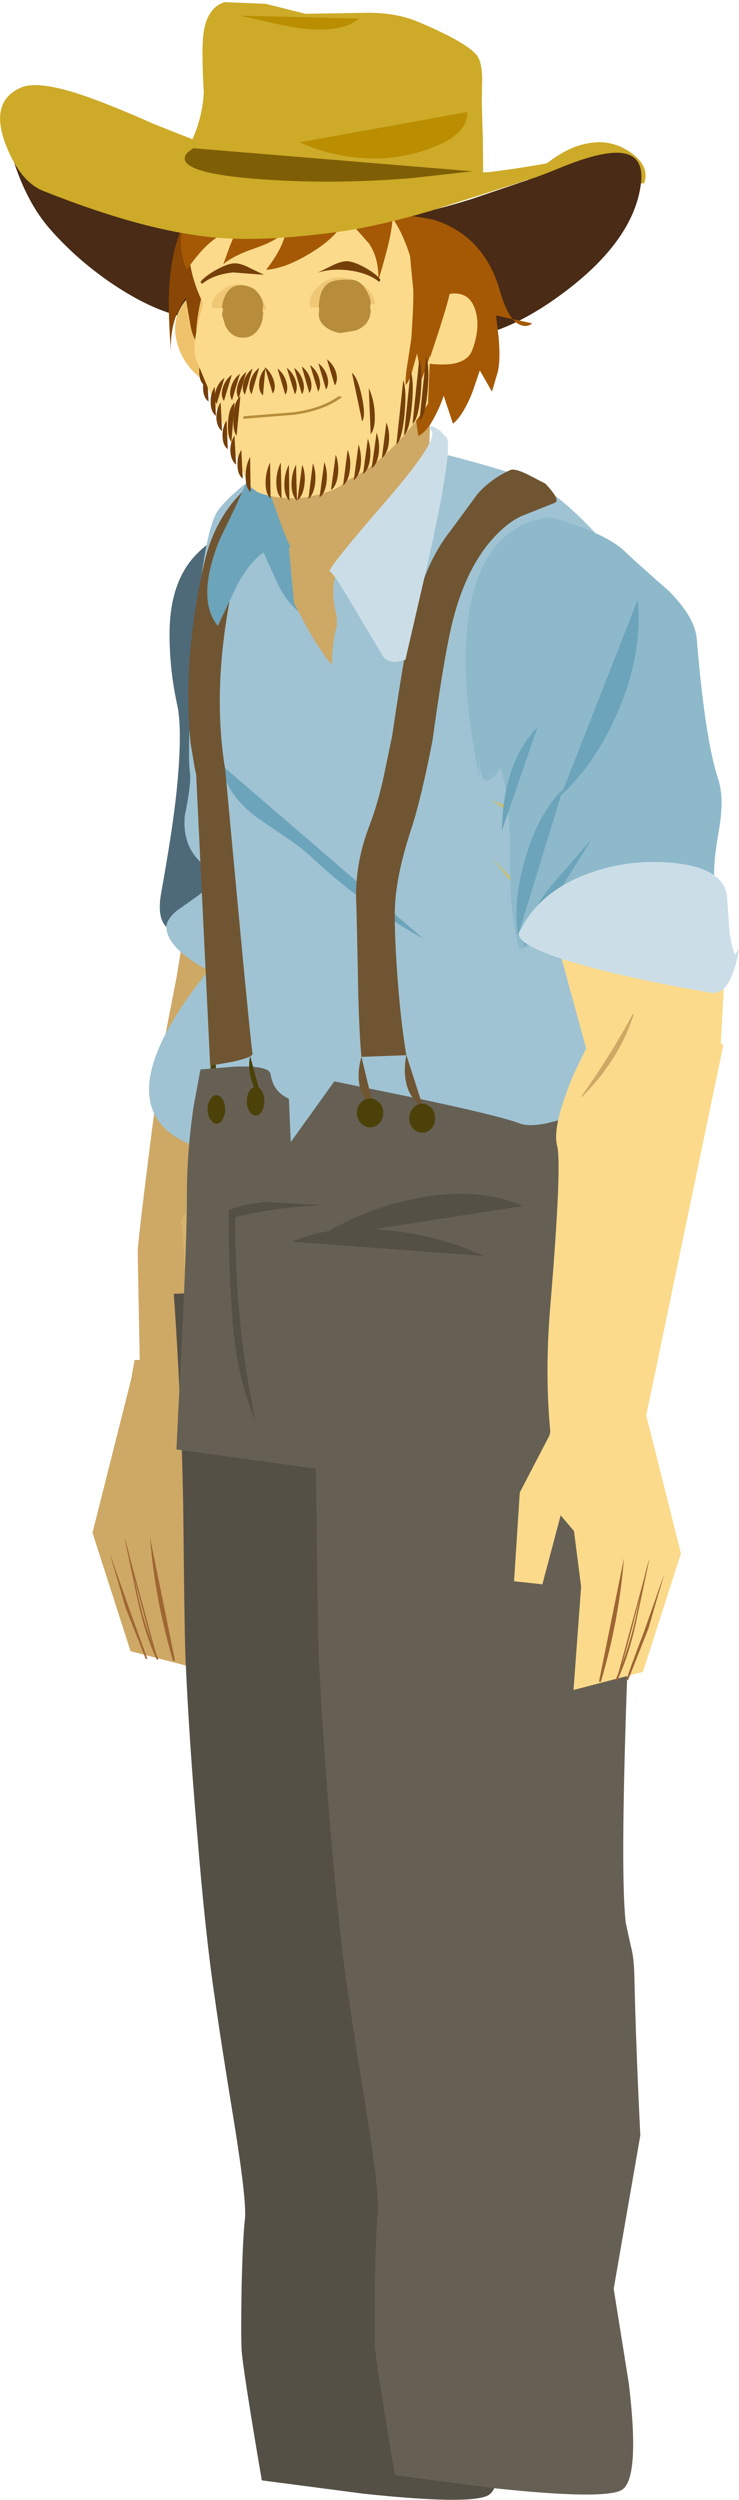<?xml version="1.0" encoding="UTF-8" standalone="no"?>
<svg xmlns:xlink="http://www.w3.org/1999/xlink" height="525.35px" width="155.4px" xmlns="http://www.w3.org/2000/svg">
  <g transform="matrix(1.0, 0.0, 0.0, 1.0, -246.0, 107.05)">
    <path d="M339.6 42.05 Q335.7 60.75 349.0 74.7 L348.9 74.8 Q331.4 61.3 339.55 42.05 L339.6 42.05" fill="#cbdee7" fill-rule="evenodd" stroke="none"/>
    <path d="M280.9 109.8 L283.15 98.2 285.4 84.4 315.95 101.6 Q316.9 100.15 306.5 145.5 L295.8 191.2 275.65 192.65 274.95 156.05 Q274.95 154.3 277.6 133.2 280.35 111.9 280.9 109.8" fill="#cea865" fill-rule="evenodd" stroke="none"/>
    <path d="M287.85 8.9 Q289.4 7.35 293.0 5.0 296.2 2.95 297.35 1.55 L306.3 93.45 Q303.0 93.45 294.15 91.9 283.35 89.95 281.0 87.75 278.95 85.8 279.9 80.55 282.4 66.65 283.15 59.05 284.4 46.65 283.3 41.25 281.65 33.8 281.65 26.25 281.65 14.7 287.85 8.9" fill="#4e6a78" fill-rule="evenodd" stroke="none"/>
    <path d="M293.75 142.25 Q304.8 137.3 307.2 144.45 310.15 154.3 306.15 181.8 304.15 195.55 301.55 207.3 L287.55 208.7 286.0 179.65 Q284.45 150.45 284.1 149.95 283.55 149.05 286.6 146.55 289.75 144.0 293.75 142.25" fill="#d6b36b" fill-rule="evenodd" stroke="none"/>
    <path d="M299.9 198.9 L312.6 210.95 317.15 209.0 319.7 213.5 314.55 216.6 302.2 215.9 296.15 221.1 303.45 240.85 312.4 240.0 314.9 243.65 302.3 251.0 285.6 231.05 288.0 195.95 299.3 193.05 299.9 198.9" fill="#d6b36b" fill-rule="evenodd" stroke="none"/>
    <path d="M274.3 178.75 L290.45 178.65 293.1 190.25 299.35 202.25 300.6 220.9 294.6 221.6 290.75 207.05 287.95 210.35 286.45 222.1 288.1 243.75 273.45 239.95 265.45 215.05 273.6 182.7 274.3 178.75" fill="#cea865" fill-rule="evenodd" stroke="none"/>
    <path d="M277.55 216.05 Q278.45 224.8 282.6 242.0 L277.55 216.05" fill="#9e6633" fill-rule="evenodd" stroke="none"/>
    <path d="M282.8 241.95 L277.55 216.05 Q278.55 228.95 282.4 242.0 L282.8 241.95" fill="#9e6633" fill-rule="evenodd" stroke="none"/>
    <path d="M272.2 216.2 Q277.35 237.35 279.1 241.55 L272.2 216.2" fill="#9e6633" fill-rule="evenodd" stroke="none"/>
    <path d="M278.9 241.55 Q278.95 241.95 279.3 241.55 276.45 234.95 274.95 228.0 272.95 218.05 272.2 216.2 L275.0 229.5 Q276.65 236.85 278.9 241.55" fill="#9e6633" fill-rule="evenodd" stroke="none"/>
    <path d="M269.15 219.6 Q270.4 224.65 276.8 241.45 272.9 230.6 269.15 219.6" fill="#9e6633" fill-rule="evenodd" stroke="none"/>
    <path d="M269.15 219.6 L272.4 230.8 276.6 241.45 Q276.65 241.8 276.95 241.45 L273.25 231.25 269.15 219.6" fill="#9e6633" fill-rule="evenodd" stroke="none"/>
    <path d="M354.05 161.65 L352.7 183.3 Q351.4 204.65 349.8 250.2 348.4 288.85 349.65 298.2 349.8 299.85 350.7 303.0 351.3 305.3 351.4 309.45 351.75 323.4 352.7 342.8 L347.0 375.1 350.25 395.05 Q352.65 415.4 348.55 417.4 344.55 419.35 322.4 417.0 L301.05 414.2 Q296.95 390.1 296.8 386.65 296.65 383.35 296.8 373.8 297.05 363.15 297.5 359.35 297.9 355.9 295.5 340.65 292.4 321.7 291.15 312.7 289.15 299.25 287.45 278.1 285.8 259.0 285.05 242.45 284.8 237.8 284.55 211.35 284.25 189.5 282.55 164.85 L354.05 161.65" fill="#555046" fill-rule="evenodd" stroke="none"/>
    <path d="M318.85 -16.25 Q320.35 -16.4 335.7 -12.55 351.7 -8.55 356.75 -6.4 361.85 -4.3 368.15 1.85 373.8 7.35 375.65 11.1 376.55 12.8 378.05 26.65 379.7 41.2 380.7 58.25 383.45 104.0 379.35 117.85 375.3 131.6 338.55 134.15 325.15 135.1 312.25 134.1 302.2 133.35 298.85 132.05 296.3 134.9 287.7 134.1 265.95 126.65 289.85 96.85 287.65 95.8 285.45 94.2 281.0 90.85 281.0 87.75 281.0 86.2 283.15 84.35 L287.4 81.35 Q292.6 77.65 288.75 74.6 284.3 71.0 284.85 64.4 286.25 57.6 285.95 55.45 285.25 50.2 286.9 28.35 288.8 3.85 292.1 -0.15 296.1 -5.0 304.65 -10.25 313.6 -15.8 318.85 -16.25" fill="#9fc3d3" fill-rule="evenodd" stroke="none"/>
    <path d="M335.0 90.2 Q322.35 83.2 311.8 73.35 309.95 71.5 306.25 69.0 L300.25 64.9 Q293.3 59.75 292.8 53.9 L335.0 90.2" fill="#6ca4bb" fill-rule="evenodd" stroke="none"/>
    <path d="M291.15 114.85 L292.4 125.8 Q290.85 124.05 290.35 120.35 289.85 116.55 291.15 114.85" fill="#4c4109" fill-rule="evenodd" stroke="none"/>
    <path d="M309.9 -4.55 Q298.1 0.0 294.85 16.3 290.5 37.45 293.35 54.6 298.75 113.05 299.1 114.3 299.35 115.1 294.8 116.1 L290.2 116.9 287.25 55.75 286.95 54.3 286.1 49.3 Q285.15 40.3 286.0 29.9 286.85 20.35 289.05 10.85 290.8 3.5 295.25 -1.85 299.8 -7.2 306.15 -9.6 308.4 -10.45 310.55 -8.0 312.65 -5.6 309.9 -4.55" fill="#705532" fill-rule="evenodd" stroke="none"/>
    <path d="M378.2 129.0 Q380.4 136.05 382.45 152.0 384.8 170.35 383.3 177.4 381.55 185.35 372.45 196.95 363.25 208.6 359.05 208.0 L283.1 197.55 284.2 175.15 Q285.3 153.4 285.3 144.35 285.3 134.75 286.75 125.25 L288.15 117.7 295.35 117.1 Q302.7 116.85 302.9 118.7 303.25 120.8 304.3 122.05 305.15 123.1 306.75 123.85 L307.15 132.95 316.3 120.2 333.4 123.7 Q351.3 127.5 355.15 129.0 357.15 129.8 361.0 129.0 L368.15 127.2 Q377.0 125.0 378.2 129.0" fill="#666054" fill-rule="evenodd" stroke="none"/>
    <path d="M291.5 123.1 Q292.3 123.1 292.8 123.95 293.35 124.85 293.35 126.1 293.35 127.3 292.8 128.2 292.3 129.1 291.5 129.1 290.75 129.1 290.25 128.2 289.65 127.3 289.65 126.1 289.65 124.85 290.25 123.95 290.75 123.1 291.5 123.1" fill="#4c4109" fill-rule="evenodd" stroke="none"/>
    <path d="M300.3 -12.35 L300.3 -9.85 Q300.85 -12.5 302.8 -15.0 305.15 -17.9 307.6 -17.15 309.95 -16.6 309.7 -12.9 L308.7 -7.0 Q307.3 2.0 307.15 7.25 306.8 15.45 308.7 21.4 306.2 19.25 304.65 16.15 L301.4 9.05 Q298.25 11.3 295.65 16.35 L291.8 24.5 Q287.15 18.7 292.25 6.2 299.0 -7.45 300.3 -12.35" fill="#6ca4bb" fill-rule="evenodd" stroke="none"/>
    <path d="M339.0 -9.15 Q335.15 -2.05 330.35 5.1 320.9 19.3 316.45 19.05 311.6 18.85 305.65 4.65 L300.6 -9.4 336.9 -32.4 336.3 -14.05 339.0 -9.15" fill="#cea865" fill-rule="evenodd" stroke="none"/>
    <path d="M306.75 7.9 L316.6 11.85 316.85 24.5 316.4 26.15 Q315.9 28.7 315.75 32.7 313.3 29.7 310.35 24.45 L307.85 19.75 306.75 7.9" fill="#cea865" fill-rule="evenodd" stroke="none"/>
    <path d="M331.1 30.8 L331.15 30.85 332.6 32.4 330.85 31.65 328.55 38.6 Q326.25 44.15 323.35 44.45 321.2 34.55 318.0 26.8 316.3 21.35 316.1 18.35 315.75 13.05 318.8 11.0 L325.3 22.4 Q328.6 27.85 331.1 30.8" fill="#9fc3d3" fill-rule="evenodd" stroke="none"/>
    <path d="M381.45 -68.5 L356.35 -68.7 Q360.55 -72.7 363.55 -74.5 368.05 -77.3 372.6 -77.15 376.15 -76.95 379.15 -74.6 382.65 -71.85 381.45 -68.5" fill="#cdaa28" fill-rule="evenodd" stroke="none"/>
    <path d="M345.1 -65.2 L358.25 -69.65 Q359.8 -70.15 364.8 -72.2 369.65 -74.1 372.75 -74.65 382.25 -76.45 380.65 -67.6 378.8 -56.45 365.2 -46.05 352.35 -36.25 341.8 -35.9 L338.85 -43.95 329.45 -38.5 Q324.6 -35.65 318.8 -35.9 L300.3 -37.5 Q289.7 -38.8 282.5 -41.0 276.75 -42.65 269.7 -47.35 262.3 -52.35 256.65 -58.75 251.55 -64.5 248.65 -73.9 250.4 -71.5 255.65 -74.3 256.55 -74.8 257.75 -74.9 264.25 -75.65 279.8 -67.0 298.4 -56.7 309.65 -57.85 315.6 -58.4 331.5 -61.7 337.4 -62.8 345.1 -65.2" fill="#492b16" fill-rule="evenodd" stroke="none"/>
    <path d="M288.4 -46.75 L290.7 -25.85 Q284.25 -29.65 283.05 -35.8 281.7 -42.55 288.4 -46.75" fill="#efc36c" fill-rule="evenodd" stroke="none"/>
    <path d="M296.35 -70.25 L296.3 -70.3 Q294.2 -67.3 292.65 -61.65 291.75 -58.45 290.4 -52.35 L288.2 -43.85 Q287.0 -38.5 287.35 -35.15 286.3 -36.65 285.9 -39.6 L285.05 -44.45 Q281.65 -39.8 281.95 -33.1 281.4 -40.65 281.5 -44.8 281.7 -51.7 283.35 -56.8 284.55 -60.5 289.0 -66.05 L294.9 -73.45 296.35 -70.25 296.7 -69.75 296.75 -69.4 296.35 -70.25" fill="#894604" fill-rule="evenodd" stroke="none"/>
    <path d="M350.3 -40.75 L350.85 -36.2 Q351.3 -31.1 350.6 -28.65 L349.45 -24.75 346.9 -29.2 345.35 -24.65 Q343.4 -19.75 341.25 -18.0 L339.3 -23.9 Q338.75 -22.15 337.8 -20.25 335.9 -16.3 333.95 -15.45 L327.45 -62.45 331.15 -62.05 Q335.0 -61.65 338.0 -60.6 347.95 -57.05 351.15 -45.85 352.3 -41.8 353.8 -40.0 L357.9 -39.1 Q356.95 -38.25 355.6 -38.7 354.65 -39.0 353.8 -40.0 L350.3 -40.75" fill="#a55905" fill-rule="evenodd" stroke="none"/>
    <path d="M289.55 -28.7 L289.85 -22.65 Q288.8 -23.45 288.7 -25.3 288.6 -27.15 289.55 -28.7" fill="#753f0a" fill-rule="evenodd" stroke="none"/>
    <path d="M288.7 -32.05 L289.0 -26.05 Q287.95 -26.8 287.9 -28.7 287.8 -30.55 288.7 -32.05" fill="#753f0a" fill-rule="evenodd" stroke="none"/>
    <path d="M307.05 -69.2 Q326.35 -70.1 333.55 -56.2 337.15 -49.25 336.85 -42.15 L336.0 -22.2 Q334.05 -19.1 330.95 -15.55 324.6 -8.45 318.55 -5.9 317.6 -4.35 313.45 -3.25 309.9 -2.3 307.7 -2.35 302.8 -2.4 300.05 -3.7 L298.25 -5.05 287.35 -31.25 Q286.85 -32.7 286.9 -33.9 286.95 -37.0 288.7 -43.3 285.65 -49.6 285.7 -55.25 285.75 -59.8 287.6 -61.85 284.7 -63.35 285.7 -65.0 287.65 -68.3 307.05 -69.2" fill="#fbda8b" fill-rule="evenodd" stroke="none"/>
    <path d="M340.85 -30.55 Q338.75 -30.3 336.0 -30.65 339.9 -42.15 340.55 -45.3 344.7 -45.9 345.95 -41.9 347.1 -38.25 345.3 -33.45 344.4 -31.05 340.85 -30.55" fill="#fbda8b" fill-rule="evenodd" stroke="none"/>
    <path d="M325.85 -63.85 L326.7 -70.3 Q332.05 -65.55 333.5 -59.55 334.75 -54.65 333.7 -46.7 332.95 -51.85 331.15 -56.25 328.85 -61.95 325.85 -63.85" fill="#a55905" fill-rule="evenodd" stroke="none"/>
    <path d="M344.1 -58.8 Q341.1 -60.4 332.9 -61.6 L321.1 -62.7 326.6 -63.05 Q329.9 -63.35 332.05 -63.0 338.0 -62.2 346.95 -59.45 L344.1 -58.8" fill="#492b16" fill-rule="evenodd" stroke="none"/>
    <path d="M317.8 -81.25 Q334.75 -81.25 337.4 -69.75 L326.7 -65.85 Q329.55 -65.85 328.15 -58.0 327.6 -54.9 325.55 -48.1 325.75 -52.55 323.65 -55.8 L318.55 -61.6 Q317.75 -57.85 311.6 -54.05 306.05 -50.6 301.95 -50.35 305.55 -54.95 306.15 -58.55 304.25 -56.45 299.65 -54.9 294.8 -53.2 292.95 -51.5 L294.25 -55.1 295.75 -58.8 Q290.6 -58.2 285.3 -50.35 282.6 -56.1 285.65 -63.7 288.45 -70.6 293.8 -74.55 297.6 -77.35 304.2 -79.25 311.1 -81.25 317.8 -81.25" fill="#a55905" fill-rule="evenodd" stroke="none"/>
    <path d="M373.3 -75.05 Q369.85 -75.05 364.3 -72.55 356.9 -69.15 355.25 -68.7 L336.6 -62.75 Q325.7 -59.55 317.7 -58.4 301.1 -56.1 290.55 -57.2 275.85 -58.65 255.15 -66.9 250.1 -68.9 247.1 -76.95 243.9 -85.65 250.2 -88.55 253.95 -90.4 264.5 -86.65 270.15 -84.65 278.45 -80.95 299.0 -72.8 302.35 -71.9 311.2 -69.5 327.85 -69.5 L349.0 -70.9 Q362.35 -72.55 373.3 -75.45 L373.3 -75.05" fill="#cdaa28" fill-rule="evenodd" stroke="none"/>
    <path d="M346.45 -95.2 Q347.35 -93.65 347.4 -90.55 L347.3 -85.7 347.55 -77.45 347.6 -68.75 Q343.45 -65.9 313.3 -68.55 L283.9 -71.85 287.05 -79.15 Q288.65 -83.4 288.85 -87.55 288.45 -94.85 288.65 -98.55 289.05 -105.25 293.2 -106.6 L301.85 -106.25 310.25 -104.15 322.3 -104.35 Q329.25 -104.55 334.3 -102.3 344.45 -98.0 346.45 -95.2" fill="#cdaa28" fill-rule="evenodd" stroke="none"/>
    <path d="M309.05 -77.15 L344.25 -83.5 Q344.5 -78.1 333.95 -75.05 327.8 -73.3 321.35 -73.9 314.95 -74.45 309.05 -77.15" fill="#ba8e00" fill-rule="evenodd" stroke="none"/>
    <path d="M321.5 -103.15 Q318.0 -100.1 309.3 -101.1 306.05 -101.5 296.6 -103.75 L321.5 -103.15" fill="#ba8e00" fill-rule="evenodd" stroke="none"/>
    <path d="M301.25 -69.35 Q286.2 -70.4 284.95 -73.25 284.55 -74.15 285.55 -75.1 L286.65 -75.9 345.35 -71.05 332.35 -69.6 Q316.25 -68.3 301.25 -69.35" fill="#7f5f05" fill-rule="evenodd" stroke="none"/>
    <path d="M324.9 -43.15 L311.3 -42.4 Q310.55 -44.7 312.9 -46.8 315.0 -48.75 317.4 -48.75 320.05 -48.75 322.2 -47.25 324.55 -45.65 324.9 -43.15" fill="#efc775" fill-rule="evenodd" stroke="none"/>
    <path d="M323.95 -43.5 Q323.85 -40.35 320.65 -39.2 L317.5 -38.75 Q316.3 -39.0 315.2 -39.6 312.95 -40.85 313.05 -42.85 313.25 -46.6 315.35 -47.7 316.7 -48.4 319.95 -48.25 321.95 -48.1 323.15 -45.8 323.8 -44.6 323.95 -43.5" fill="#b78d3b" fill-rule="evenodd" stroke="none"/>
    <path d="M323.95 -41.8 Q323.85 -38.65 320.65 -37.55 L317.5 -37.05 Q316.3 -37.25 315.2 -37.85 312.95 -39.1 313.05 -41.15 313.25 -44.9 315.35 -46.0 316.7 -46.75 319.95 -46.5 321.95 -46.4 323.15 -44.05 323.8 -42.9 323.95 -41.8" fill="#b78d3b" fill-rule="evenodd" stroke="none"/>
    <path d="M301.35 -41.05 L301.25 -40.55 Q301.25 -39.3 300.4 -37.95 299.1 -35.95 296.8 -36.1 294.6 -36.2 293.4 -38.55 L292.7 -40.85 Q292.8 -41.95 293.3 -43.1 294.35 -45.4 296.6 -45.4 299.0 -45.4 300.3 -43.8 301.25 -42.6 301.35 -41.05" fill="#b78d3b" fill-rule="evenodd" stroke="none"/>
    <path d="M292.2 -45.7 Q294.15 -47.3 296.2 -47.3 298.15 -47.3 300.05 -45.4 301.85 -43.55 301.95 -41.9 L290.6 -42.35 Q290.25 -44.0 292.2 -45.7" fill="#efc775" fill-rule="evenodd" stroke="none"/>
    <path d="M301.35 -42.75 L301.25 -42.2 Q301.25 -41.0 300.4 -39.6 299.1 -37.65 296.8 -37.8 294.6 -37.95 293.4 -40.25 L292.7 -42.55 Q292.8 -43.7 293.3 -44.8 294.35 -47.1 296.6 -47.1 299.0 -47.1 300.3 -45.45 301.25 -44.3 301.35 -42.75" fill="#b78d3b" fill-rule="evenodd" stroke="none"/>
    <path d="M304.35 -29.6 Q305.7 -28.55 306.2 -26.85 306.7 -25.15 306.0 -24.1 L304.35 -29.6" fill="#753f0a" fill-rule="evenodd" stroke="none"/>
    <path d="M301.7 -29.9 Q303.0 -28.85 303.55 -27.15 304.1 -25.4 303.35 -24.35 L301.7 -29.9" fill="#753f0a" fill-rule="evenodd" stroke="none"/>
    <path d="M299.1 -29.6 L297.5 -24.1 Q296.75 -25.15 297.25 -26.85 297.75 -28.55 299.1 -29.6" fill="#753f0a" fill-rule="evenodd" stroke="none"/>
    <path d="M300.5 -29.75 L298.9 -24.2 Q298.15 -25.25 298.65 -27.0 299.15 -28.7 300.5 -29.75" fill="#753f0a" fill-rule="evenodd" stroke="none"/>
    <path d="M301.8 -29.7 L301.3 -23.95 Q300.35 -24.85 300.5 -26.65 300.65 -28.45 301.8 -29.7" fill="#753f0a" fill-rule="evenodd" stroke="none"/>
    <path d="M297.8 -28.9 L296.2 -23.35 Q295.5 -24.4 296.0 -26.15 296.5 -27.9 297.8 -28.9" fill="#753f0a" fill-rule="evenodd" stroke="none"/>
    <path d="M296.45 -28.5 L294.8 -22.95 Q294.1 -24.0 294.6 -25.75 295.1 -27.45 296.45 -28.5" fill="#753f0a" fill-rule="evenodd" stroke="none"/>
    <path d="M306.3 -29.75 Q307.65 -28.7 308.2 -27.0 308.7 -25.25 308.0 -24.2 L306.3 -29.75" fill="#753f0a" fill-rule="evenodd" stroke="none"/>
    <path d="M294.75 -28.3 L293.1 -22.8 Q292.35 -23.85 292.85 -25.6 293.4 -27.3 294.75 -28.3" fill="#753f0a" fill-rule="evenodd" stroke="none"/>
    <path d="M293.2 -27.65 L291.55 -22.15 Q290.85 -23.2 291.35 -24.9 291.85 -26.6 293.2 -27.65" fill="#753f0a" fill-rule="evenodd" stroke="none"/>
    <path d="M307.85 -29.75 Q309.2 -28.7 309.7 -27.0 310.2 -25.25 309.5 -24.2 L307.85 -29.75" fill="#753f0a" fill-rule="evenodd" stroke="none"/>
    <path d="M309.45 -30.05 Q310.8 -29.0 311.3 -27.3 311.8 -25.6 311.05 -24.45 L309.45 -30.05" fill="#753f0a" fill-rule="evenodd" stroke="none"/>
    <path d="M311.2 -30.35 Q312.6 -29.25 313.1 -27.6 313.6 -25.85 312.9 -24.75 L311.2 -30.35" fill="#753f0a" fill-rule="evenodd" stroke="none"/>
    <path d="M312.95 -30.7 Q314.3 -29.65 314.8 -28.0 315.3 -26.25 314.55 -25.2 L312.95 -30.7" fill="#753f0a" fill-rule="evenodd" stroke="none"/>
    <path d="M314.75 -31.55 Q316.1 -30.5 316.65 -28.85 317.15 -27.1 316.4 -26.05 L314.75 -31.55" fill="#753f0a" fill-rule="evenodd" stroke="none"/>
    <path d="M325.75 -47.8 Q323.35 -49.75 319.2 -50.25 315.65 -50.65 312.8 -49.75 L315.65 -51.15 Q317.8 -52.25 319.2 -52.15 320.65 -52.0 322.95 -50.7 325.3 -49.35 326.0 -48.25 L325.75 -47.8" fill="#753f0a" fill-rule="evenodd" stroke="none"/>
    <path d="M288.5 -47.4 L288.15 -47.8 Q288.95 -48.9 291.3 -50.25 293.6 -51.55 295.05 -51.7 296.45 -51.85 298.6 -50.7 L301.5 -49.3 295.0 -49.8 Q290.85 -49.35 288.5 -47.4" fill="#753f0a" fill-rule="evenodd" stroke="none"/>
    <path d="M337.95 -53.5 Q338.75 -52.7 338.9 -50.75 L339.0 -47.8 Q339.2 -43.75 338.2 -39.15 336.4 -31.15 334.3 -26.6 L334.3 -29.7 333.7 -32.75 332.75 -29.35 Q332.2 -27.1 331.3 -26.1 331.2 -27.9 331.75 -31.0 L332.5 -35.95 Q333.0 -43.35 332.9 -46.25 L332.45 -50.8 332.05 -55.4 Q332.05 -57.85 334.75 -56.5 336.9 -55.4 338.4 -53.6 L337.95 -53.5" fill="#a55905" fill-rule="evenodd" stroke="none"/>
    <path d="M321.4 -13.65 Q322.1 -11.55 321.85 -9.3 321.55 -7.0 320.4 -6.15 L321.4 -13.65" fill="#753f0a" fill-rule="evenodd" stroke="none"/>
    <path d="M319.1 -12.5 Q319.9 -10.5 319.55 -8.15 319.25 -5.9 318.15 -5.05 L319.1 -12.5" fill="#753f0a" fill-rule="evenodd" stroke="none"/>
    <path d="M316.6 -11.5 Q317.35 -9.5 317.05 -7.15 316.75 -4.9 315.6 -4.05 L316.6 -11.5" fill="#753f0a" fill-rule="evenodd" stroke="none"/>
    <path d="M296.55 -23.75 L295.75 -15.45 Q294.9 -16.65 295.1 -19.6 295.25 -22.75 296.55 -23.75" fill="#753f0a" fill-rule="evenodd" stroke="none"/>
    <path d="M295.35 -22.45 L294.65 -14.2 Q293.8 -15.35 293.95 -18.35 294.15 -21.45 295.35 -22.45" fill="#753f0a" fill-rule="evenodd" stroke="none"/>
    <path d="M320.0 -28.7 Q321.25 -27.7 322.1 -23.65 322.95 -19.6 322.15 -18.5 L320.0 -28.7" fill="#753f0a" fill-rule="evenodd" stroke="none"/>
    <path d="M323.55 -25.5 Q324.7 -22.95 324.8 -20.05 324.95 -17.05 323.95 -15.8 L323.55 -25.5" fill="#753f0a" fill-rule="evenodd" stroke="none"/>
    <path d="M314.2 -9.95 Q314.95 -7.95 314.65 -5.65 314.35 -3.35 313.2 -2.55 L314.2 -9.95" fill="#753f0a" fill-rule="evenodd" stroke="none"/>
    <path d="M311.8 -9.7 Q312.55 -7.65 312.25 -5.4 311.95 -3.1 310.85 -2.2 L311.8 -9.7" fill="#753f0a" fill-rule="evenodd" stroke="none"/>
    <path d="M309.55 -9.4 Q310.35 -7.4 310.0 -5.1 309.7 -2.8 308.55 -1.95 L309.55 -9.4" fill="#753f0a" fill-rule="evenodd" stroke="none"/>
    <path d="M308.25 -9.4 L308.45 -1.85 Q307.35 -2.85 307.3 -5.2 307.3 -7.5 308.25 -9.4" fill="#753f0a" fill-rule="evenodd" stroke="none"/>
    <path d="M306.75 -9.4 L306.85 -1.85 Q305.8 -2.85 305.8 -5.2 305.8 -7.5 306.75 -9.4" fill="#753f0a" fill-rule="evenodd" stroke="none"/>
    <path d="M305.05 -9.85 L305.2 -2.3 Q304.15 -3.25 304.1 -5.6 304.1 -7.9 305.05 -9.85" fill="#753f0a" fill-rule="evenodd" stroke="none"/>
    <path d="M302.8 -9.85 L302.9 -2.3 Q301.85 -3.25 301.85 -5.6 301.85 -7.9 302.8 -9.85" fill="#753f0a" fill-rule="evenodd" stroke="none"/>
    <path d="M298.6 -11.05 L298.7 -3.6 Q297.65 -4.55 297.65 -6.9 297.6 -9.15 298.6 -11.05" fill="#753f0a" fill-rule="evenodd" stroke="none"/>
    <path d="M296.75 -12.5 L297.05 -6.45 Q296.0 -7.3 295.95 -9.1 295.8 -11.0 296.75 -12.5" fill="#753f0a" fill-rule="evenodd" stroke="none"/>
    <path d="M295.3 -15.5 L295.65 -9.4 Q294.6 -10.25 294.45 -12.1 294.35 -14.0 295.3 -15.5" fill="#753f0a" fill-rule="evenodd" stroke="none"/>
    <path d="M293.65 -18.7 L293.9 -12.65 Q292.85 -13.45 292.8 -15.3 292.7 -17.2 293.65 -18.7" fill="#753f0a" fill-rule="evenodd" stroke="none"/>
    <path d="M292.4 -22.5 L292.7 -16.45 Q291.65 -17.25 291.5 -19.1 291.45 -21.0 292.4 -22.5" fill="#753f0a" fill-rule="evenodd" stroke="none"/>
    <path d="M291.15 -25.75 L291.4 -19.65 Q290.35 -20.5 290.3 -22.35 290.2 -24.25 291.15 -25.75" fill="#753f0a" fill-rule="evenodd" stroke="none"/>
    <path d="M323.35 -14.85 Q324.1 -12.85 323.8 -10.55 323.5 -8.3 322.35 -7.45 L323.35 -14.85" fill="#753f0a" fill-rule="evenodd" stroke="none"/>
    <path d="M325.2 -16.15 Q325.9 -14.1 325.65 -11.85 325.35 -9.5 324.15 -8.65 L325.2 -16.15" fill="#753f0a" fill-rule="evenodd" stroke="none"/>
    <path d="M327.25 -18.25 Q328.05 -16.25 327.75 -13.9 327.45 -11.65 326.3 -10.8 L327.25 -18.25" fill="#753f0a" fill-rule="evenodd" stroke="none"/>
    <path d="M330.8 -27.15 Q331.55 -25.1 331.05 -19.8 330.5 -14.5 329.35 -13.65 L330.8 -27.15" fill="#753f0a" fill-rule="evenodd" stroke="none"/>
    <path d="M332.35 -29.1 Q333.1 -27.05 332.6 -21.75 332.1 -16.45 330.95 -15.6 L332.35 -29.1" fill="#753f0a" fill-rule="evenodd" stroke="none"/>
    <path d="M334.15 -31.5 Q334.95 -29.45 334.45 -24.15 333.95 -18.85 332.75 -18.0 L334.15 -31.5" fill="#753f0a" fill-rule="evenodd" stroke="none"/>
    <path d="M335.6 -32.1 Q336.4 -30.05 335.9 -24.75 335.4 -19.45 334.2 -18.6 L335.6 -32.1" fill="#753f0a" fill-rule="evenodd" stroke="none"/>
    <path d="M317.15 -23.75 L317.65 -23.75 Q318.0 -23.65 317.65 -23.4 314.0 -20.75 307.95 -19.9 L297.45 -19.05 Q297.05 -19.0 297.1 -19.3 297.15 -19.55 297.5 -19.6 L307.7 -20.4 Q313.6 -21.2 317.15 -23.75" fill="#b78d3b" fill-rule="evenodd" stroke="none"/>
    <path d="M331.45 114.65 L335.3 126.65 Q332.65 123.6 332.2 122.75 330.55 119.4 331.45 114.65" fill="#705532" fill-rule="evenodd" stroke="none"/>
    <path d="M328.45 47.7 Q330.7 32.3 332.25 24.85 334.9 11.7 340.85 4.35 L346.35 -3.15 Q349.05 -6.3 353.25 -8.25 354.2 -8.7 357.05 -7.3 L360.7 -5.4 Q363.95 -1.95 362.7 -1.4 L355.8 1.35 Q352.9 2.6 349.9 5.85 343.45 12.8 340.65 25.8 339.05 33.25 336.95 48.55 334.55 60.9 332.45 67.25 329.35 76.7 329.05 83.5 328.9 88.5 329.5 97.1 330.2 107.25 331.45 114.7 L322.0 115.05 Q321.4 108.45 321.25 96.9 L320.95 83.45 Q320.4 74.85 323.8 66.15 325.25 62.35 326.5 57.0 L328.45 47.7" fill="#705532" fill-rule="evenodd" stroke="none"/>
    <path d="M324.8 126.65 Q322.65 124.1 322.15 122.85 320.75 119.55 322.0 115.0 L324.8 126.65" fill="#705532" fill-rule="evenodd" stroke="none"/>
    <path d="M312.55 153.15 Q322.55 146.9 333.7 144.75 346.5 142.25 355.95 146.4 L312.55 153.15" fill="#555046" fill-rule="evenodd" stroke="none"/>
    <path d="M307.35 153.9 Q315.8 150.2 327.8 151.5 338.45 152.6 347.75 156.9 L307.35 153.9" fill="#555046" fill-rule="evenodd" stroke="none"/>
    <path d="M376.15 70.15 Q372.15 74.15 362.3 69.3 L349.25 61.15 376.15 70.15" fill="#c9be6b" fill-rule="evenodd" stroke="none"/>
    <path d="M364.95 88.85 Q360.9 86.75 356.4 81.7 L349.25 73.15 364.95 88.85" fill="#c9be6b" fill-rule="evenodd" stroke="none"/>
    <path d="M298.6 114.85 L301.1 124.1 Q299.55 122.3 298.85 119.85 298.1 117.15 298.6 114.85" fill="#4c4109" fill-rule="evenodd" stroke="none"/>
    <path d="M336.75 125.8 Q337.5 126.7 337.5 128.0 337.5 129.2 336.75 130.1 335.9 131.0 334.8 131.0 333.65 131.0 332.85 130.1 332.05 129.2 332.05 128.0 332.05 126.7 332.85 125.8 333.65 124.9 334.8 124.9 335.9 124.9 336.75 125.8" fill="#4c4109" fill-rule="evenodd" stroke="none"/>
    <path d="M321.05 126.8 Q321.05 125.6 321.85 124.7 322.65 123.8 323.8 123.8 324.95 123.8 325.8 124.7 326.6 125.55 326.6 126.8 326.6 128.1 325.8 128.95 324.95 129.85 323.8 129.85 322.65 129.85 321.85 128.95 321.05 128.05 321.05 126.8" fill="#4c4109" fill-rule="evenodd" stroke="none"/>
    <path d="M297.9 124.35 Q297.9 123.15 298.45 122.25 299.0 121.35 299.8 121.35 300.55 121.35 301.05 122.25 301.6 123.15 301.6 124.35 301.6 125.6 301.05 126.5 300.55 127.4 299.8 127.4 299.0 127.4 298.45 126.5 297.9 125.65 297.9 124.35" fill="#4c4109" fill-rule="evenodd" stroke="none"/>
    <path d="M382.05 160.55 L380.75 182.2 Q379.4 203.6 377.75 249.1 376.45 287.65 377.6 297.1 L378.65 301.9 Q379.3 304.1 379.4 308.3 379.7 322.25 380.65 341.7 L375.05 373.95 378.25 393.95 Q380.65 414.25 376.6 416.3 372.6 418.25 350.4 415.9 L329.05 413.1 Q324.95 389.0 324.8 385.5 L324.85 372.7 Q325.0 361.95 325.45 358.2 325.85 354.7 323.5 339.5 320.45 320.6 319.15 311.6 317.2 298.15 315.45 277.0 313.85 257.9 313.05 241.3 312.85 236.7 312.55 210.2 312.3 188.4 310.55 163.7 L382.05 160.55" fill="#666054" fill-rule="evenodd" stroke="none"/>
    <path d="M397.25 80.1 Q398.85 82.6 398.25 99.75 L397.35 116.35 371.8 122.45 Q362.25 88.1 360.65 81.0 L397.25 80.1" fill="#fbda8b" fill-rule="evenodd" stroke="none"/>
    <path d="M366.45 3.1 Q374.05 5.75 377.2 8.65 379.95 11.3 386.6 17.1 392.0 22.5 392.5 27.0 394.2 47.8 396.9 56.3 398.45 60.6 397.1 67.85 395.7 75.8 396.4 79.4 L396.65 83.0 Q396.65 85.2 397.15 86.6 373.4 86.95 355.25 92.35 353.25 86.45 353.25 73.35 353.25 60.2 351.25 54.3 347.6 59.9 346.85 53.8 346.4 49.7 346.9 56.9 341.75 31.95 345.5 17.6 349.25 3.15 361.75 1.65 363.95 2.2 366.45 3.1" fill="#8db9cb" fill-rule="evenodd" stroke="none"/>
    <path d="M370.5 69.15 L356.25 92.05 Q356.35 86.25 361.45 79.65 L370.5 69.15" fill="#6ca4bb" fill-rule="evenodd" stroke="none"/>
    <path d="M354.95 89.5 Q353.8 82.35 356.5 73.2 359.3 63.75 364.35 58.85 L354.95 89.5" fill="#6ca4bb" fill-rule="evenodd" stroke="none"/>
    <path d="M359.05 45.7 L351.55 67.5 Q351.75 53.35 359.05 45.7" fill="#6ca4bb" fill-rule="evenodd" stroke="none"/>
    <path d="M374.05 108.25 Q386.25 107.55 388.1 107.95 391.4 108.6 395.05 110.65 396.9 111.7 398.1 112.6 L380.05 199.25 361.95 196.05 Q360.45 182.7 361.7 167.65 364.2 137.8 363.15 133.7 362.05 129.5 366.75 118.45 L371.7 108.25 374.05 108.25" fill="#fbda8b" fill-rule="evenodd" stroke="none"/>
    <path d="M364.4 94.55 Q353.3 90.9 355.45 88.4 359.4 80.4 369.5 76.6 378.65 73.2 388.55 74.4 397.8 75.55 398.85 80.9 L399.25 86.55 Q399.4 90.65 400.55 93.6 L401.4 92.35 Q399.7 102.45 395.3 101.55 375.55 98.1 364.4 94.55" fill="#cbdee7" fill-rule="evenodd" stroke="none"/>
    <path d="M376.4 41.4 Q371.75 52.8 363.95 60.15 L380.1 19.0 Q381.2 29.55 376.4 41.4" fill="#6ca4bb" fill-rule="evenodd" stroke="none"/>
    <path d="M327.2 -1.8 Q337.65 -13.85 336.85 -16.25 L336.7 -16.65 336.2 -17.45 337.0 -17.45 338.45 -16.65 339.95 -15.05 Q341.25 -12.95 336.35 9.55 L331.25 31.6 329.5 32.05 Q327.5 32.2 326.45 30.75 L320.5 20.75 Q315.7 12.55 315.2 13.05 315.85 11.3 327.2 -1.8" fill="#cbdee7" fill-rule="evenodd" stroke="none"/>
    <path d="M364.25 183.0 L380.4 183.1 381.05 187.05 389.2 219.4 381.2 244.3 366.6 248.1 368.2 226.4 366.7 214.7 363.9 211.4 360.05 225.9 354.1 225.25 355.3 206.6 361.55 194.6 364.25 183.0" fill="#fbda8b" fill-rule="evenodd" stroke="none"/>
    <path d="M377.2 220.45 Q376.3 229.2 372.15 246.4 L377.2 220.45" fill="#9e6633" fill-rule="evenodd" stroke="none"/>
    <path d="M371.95 246.35 L377.2 220.45 Q376.2 233.35 372.35 246.4 L371.95 246.35" fill="#9e6633" fill-rule="evenodd" stroke="none"/>
    <path d="M382.55 220.6 Q377.4 241.75 375.65 245.95 L382.55 220.6" fill="#9e6633" fill-rule="evenodd" stroke="none"/>
    <path d="M375.85 245.95 Q375.8 246.35 375.45 245.95 378.3 239.35 379.8 232.4 381.8 222.45 382.55 220.6 L379.75 233.9 Q378.1 241.25 375.85 245.95" fill="#9e6633" fill-rule="evenodd" stroke="none"/>
    <path d="M385.6 224.0 Q384.35 229.05 377.95 245.85 L385.6 224.0" fill="#9e6633" fill-rule="evenodd" stroke="none"/>
    <path d="M385.6 224.0 L382.35 235.2 378.15 245.85 Q378.1 246.2 377.8 245.85 378.1 244.5 381.5 235.65 L385.6 224.0" fill="#9e6633" fill-rule="evenodd" stroke="none"/>
    <path d="M313.0 146.3 Q305.45 146.6 298.2 148.1 L295.5 148.7 Q295.4 158.4 296.25 167.95 297.25 179.85 299.7 191.45 295.8 182.4 294.9 170.5 294.0 159.05 294.1 147.45 L294.15 147.2 Q297.35 146.0 300.9 145.65 L301.55 145.5 312.8 146.15 313.0 146.3" fill="#555046" fill-rule="evenodd" stroke="none"/>
    <path d="M379.3 106.05 Q376.1 115.85 368.4 123.4 L368.15 123.5 Q374.0 115.35 379.0 106.2 379.1 106.05 379.3 106.05" fill="#cea865" fill-rule="evenodd" stroke="none"/>
  </g>
</svg>
